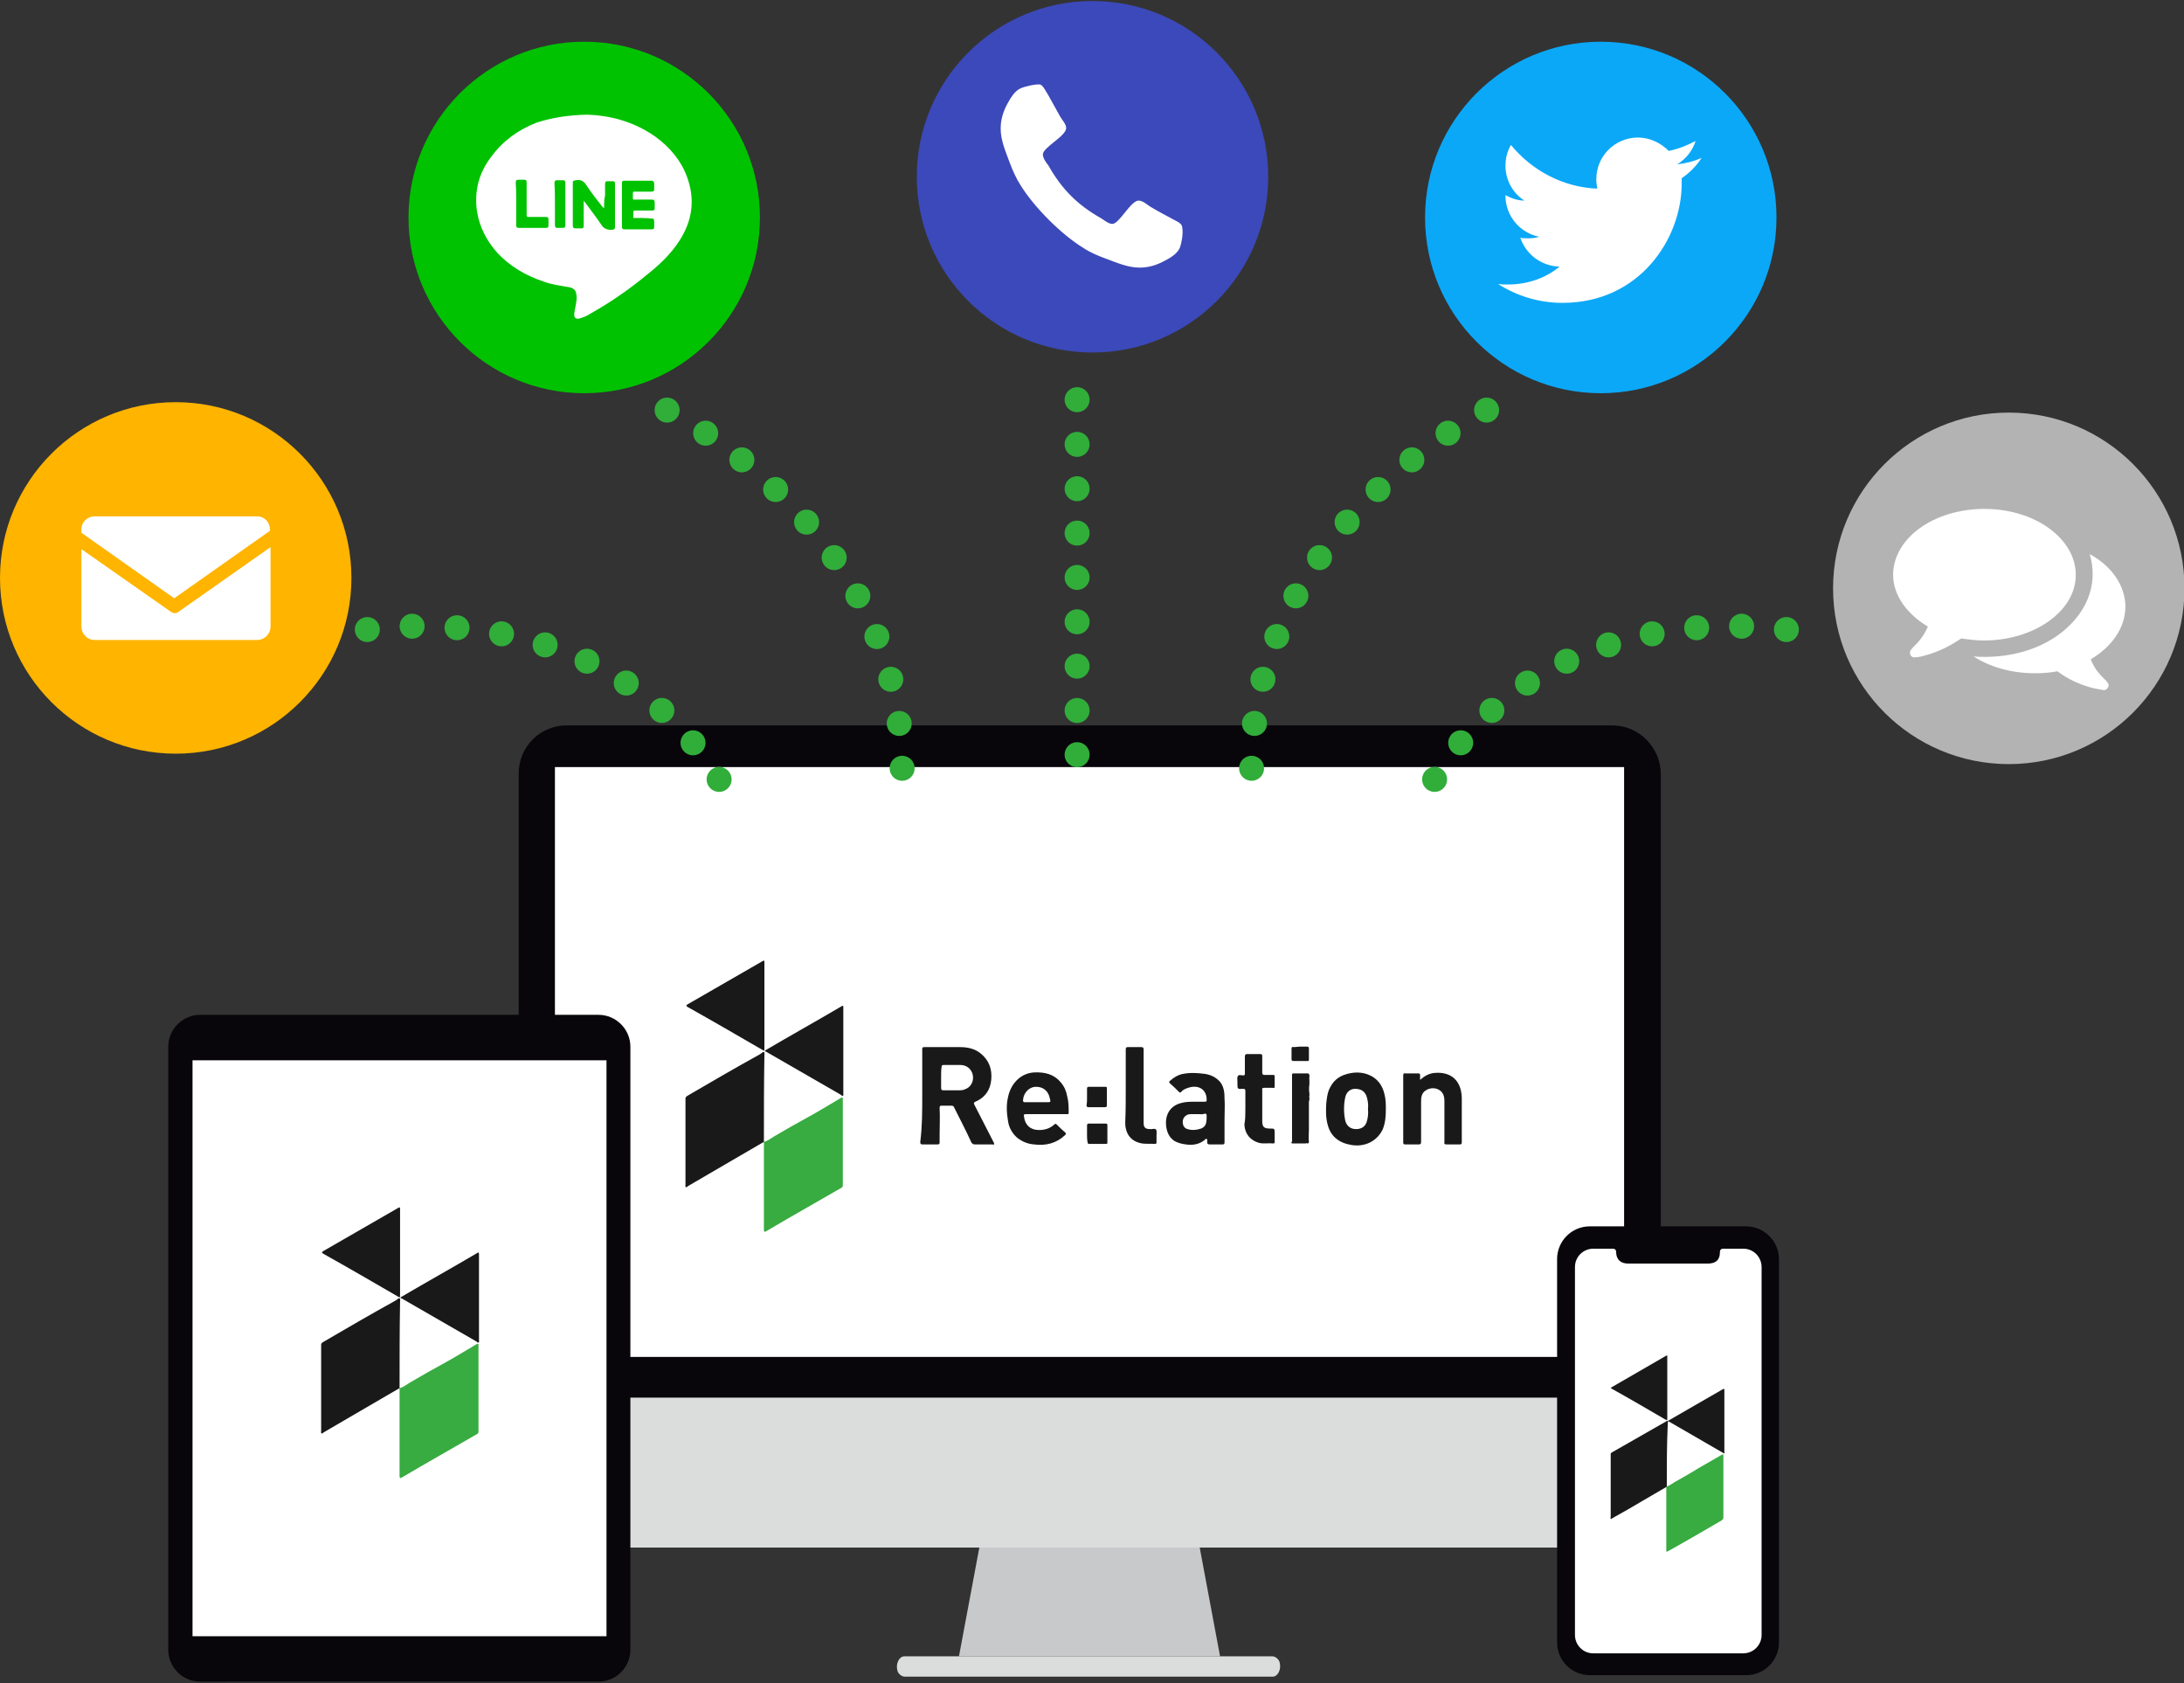 <?xml version="1.0" encoding="utf-8"?>
<!-- Generator: Adobe Illustrator 21.1.0, SVG Export Plug-In . SVG Version: 6.00 Build 0)  -->
<svg version="1.1" id="レイヤー_1" xmlns="http://www.w3.org/2000/svg" xmlns:xlink="http://www.w3.org/1999/xlink" x="0px"
	 y="0px" viewBox="0 0 440 339" style="enable-background:new 0 0 440 339;" xml:space="preserve">
<rect x="0" y="0" width="440" height="339" fill="#333333" stroke="none"/>
<style type="text/css">
	.st0{fill:#08060B;}
	.st1{fill:#DBDCDC;}
	.st2{fill:#C8C9CA;}
	.st3{fill:#FFFFFF;}
	.st4{fill:#3C49BA;}
	.st5{fill:#B3B3B3;}
	.st6{fill:#0BA8F8;}
	.st7{fill:#00C200;}
	.st8{fill:#FFB400;}
	.st9{fill:none;stroke:#31AD3A;stroke-width:5.033;stroke-linecap:round;stroke-linejoin:round;}
	.st10{fill:none;stroke:#31AD3A;stroke-width:5.033;stroke-linecap:round;stroke-linejoin:round;stroke-dasharray:0,8.934;}
	
		.st11{fill:none;stroke:#31AD3A;stroke-width:5.033;stroke-linecap:round;stroke-linejoin:round;stroke-miterlimit:10;stroke-dasharray:0,9.059;}
	.st12{fill:#38AB41;}
	.st13{fill:#1A1919;}
</style>
<g>
	<path class="st0" d="M324.8,146.1H114.2c-5.4,0-9.7,4.3-9.7,9.7v125.7h230.1V155.8C334.5,150.5,330.2,146.1,324.8,146.1z"/>
	<g>
		<defs>
			<rect id="SVGID_3_" x="111.8" y="154.5" width="215.4" height="118.8"/>
		</defs>
		<use xlink:href="#SVGID_3_"  style="overflow:visible;fill:#FFFFFF;"/>
		<clipPath id="SVGID_1_">
			<use xlink:href="#SVGID_3_"  style="overflow:visible;"/>
		</clipPath>
	</g>
	<path class="st1" d="M104.5,281.6V302c0,5.4,4.3,9.7,9.7,9.7h210.7c5.4,0,9.7-4.3,9.7-9.7v-20.5H104.5z"/>
	<polygon class="st2" points="193.2,333.6 245.8,333.6 241.7,311.7 197.3,311.7 	"/>
	<path class="st1" d="M256.4,337.7h-74.1c-0.6,0-1.3-0.5-1.5-1.2c-0.4-1.5,0.4-2.9,1.4-2.9h74.1c0.6,0,1.3,0.5,1.5,1.2
		C258.2,336.3,257.4,337.7,256.4,337.7z"/>
	<path class="st0" d="M40.3,338.7c-3.5,0-6.4-2.9-6.4-6.4V210.8c0-3.5,2.9-6.4,6.4-6.4h80.3c3.5,0,6.4,2.9,6.4,6.4v121.5
		c0,3.5-2.9,6.4-6.4,6.4H40.3z"/>
	
		<rect x="22.5" y="229.9" transform="matrix(-1.836970e-16 1 -1 -1.836970e-16 352.088 191.056)" class="st3" width="116" height="83.4"/>
	<g>
		<rect x="316" y="249.7" class="st3" width="40.1" height="85.7"/>
		<path class="st0" d="M351.8,247h-31.5c-3.7,0-6.6,3-6.6,6.6v77.2c0,3.7,3,6.6,6.6,6.6h31.5c3.7,0,6.6-3,6.6-6.6v-77.2
			C358.4,250,355.4,247,351.8,247z M354.9,329.3c0,2.1-1.7,3.7-3.7,3.7h-30.2c-2.1,0-3.7-1.7-3.7-3.7v-74.1c0-2.1,1.7-3.7,3.7-3.7
			h3.9c0.3,0,0.7,0.1,0.7,0.7c0,0.8,0.3,2.3,2.5,2.3h15.9c2.3,0,2.5-1.4,2.5-2.3c0-0.6,0.4-0.7,0.7-0.7h4c2.1,0,3.7,1.7,3.7,3.7
			V329.3z"/>
	</g>
	<g>
		<circle class="st4" cx="220.1" cy="35.6" r="35.4"/>
		<g>
			<path class="st3" d="M237.7,49.9c-0.5,1.2-2,2.1-3.2,2.7c-1.5,0.8-3.1,1.3-4.9,1.3c-2.4,0-4.6-1-6.8-1.8
				c-1.6-0.6-3.1-1.2-4.6-2.2c-4.4-2.7-9.8-8.1-12.6-12.6c-0.9-1.4-1.6-3-2.2-4.6c-0.8-2.2-1.8-4.4-1.8-6.8c0-1.8,0.5-3.4,1.3-4.9
				c0.6-1.1,1.5-2.7,2.7-3.2c0.9-0.4,2.7-0.8,3.6-0.8c0.2,0,0.4,0,0.5,0.1c0.5,0.2,1.1,1.5,1.4,1.9c0.8,1.5,1.7,3,2.5,4.5
				c0.4,0.7,1.2,1.5,1.2,2.3c0,1.6-4.7,3.9-4.7,5.3c0,0.7,0.6,1.6,1.1,2.2c2.7,4.8,5.9,8,10.7,10.7c0.6,0.4,1.5,1.1,2.2,1.1
				c1.4,0,3.7-4.7,5.3-4.7c0.8,0,1.7,0.8,2.3,1.2c1.5,0.9,3,1.7,4.5,2.5c0.5,0.3,1.8,0.8,1.9,1.4c0.1,0.2,0.1,0.4,0.1,0.5
				C238.4,47.2,238,49.1,237.7,49.9z"/>
		</g>
	</g>
	<g>
		<circle class="st5" cx="404.7" cy="118.5" r="35.4"/>
		<g>
			<path class="st3" d="M399.7,129c-1.6,0-3.1-0.2-4.6-0.4c-2.2,1.5-4.6,2.7-7.2,3.4c-0.7,0.2-1.5,0.4-2.2,0.4h-0.1
				c-0.4,0-0.8-0.4-0.8-0.8c-0.1-0.5,0.3-0.8,0.5-1.1c1.1-1.1,2.2-2.2,3.1-4.3c-4.2-2.5-7-6.3-7-10.4c0-7.4,8.2-13.3,18.4-13.3
				s18.4,6,18.4,13.3S409.8,129,399.7,129z M421.2,132.8c0.9,2.2,2,3.2,3.1,4.3c0.3,0.4,0.6,0.6,0.5,1.1c-0.1,0.4-0.5,0.8-0.9,0.8
				c-0.8-0.1-1.5-0.3-2.2-0.4c-2.7-0.7-5.1-1.8-7.2-3.4c-1.5,0.3-3,0.4-4.6,0.4c-4.7,0-9.1-1.3-12.3-3.4c0.8,0.1,1.5,0.1,2.3,0.1
				c5.7,0,10.9-1.6,14.9-4.5c4.3-3.2,6.8-7.5,6.8-12.2c0-1.3-0.2-2.7-0.6-4c4.4,2.4,7.2,6.3,7.2,10.7
				C428.1,126.6,425.4,130.3,421.2,132.8z"/>
		</g>
	</g>
	<g>
		<circle class="st6" cx="322.5" cy="43.8" r="35.4"/>
		<g>
			<path class="st3" d="M338.8,35.9c0,0.4,0,0.7,0,1.1c0,11.1-8.5,24-24,24c-4.8,0-9.2-1.4-13-3.8c0.7,0.1,1.3,0.1,2,0.1
				c4,0,7.6-1.3,10.4-3.6c-3.7-0.1-6.8-2.5-7.9-5.8c0.5,0.1,1.1,0.1,1.6,0.1c0.8,0,1.5-0.1,2.2-0.3c-3.9-0.8-6.8-4.2-6.8-8.3v-0.1
				c1.1,0.6,2.4,1.1,3.8,1.1c-2.3-1.5-3.8-4.1-3.8-7c0-1.6,0.4-3,1.1-4.2c4.2,5.1,10.4,8.5,17.4,8.8c-0.1-0.6-0.2-1.2-0.2-1.9
				c0-4.7,3.8-8.4,8.4-8.4c2.4,0,4.6,1.1,6.2,2.7c1.9-0.4,3.7-1.1,5.4-2c-0.6,1.9-1.9,3.6-3.7,4.7c1.7-0.2,3.4-0.6,4.9-1.3
				C341.9,33.3,340.4,34.8,338.8,35.9z"/>
		</g>
	</g>
	<g>
		<circle class="st7" cx="117.7" cy="43.8" r="35.4"/>
		<path class="st3" d="M118.1,23.1c4.8,0.1,9.6,1.4,13.9,4.4c2.9,2.1,5.2,4.8,6.4,8.1c1.7,4.6,1.1,8.9-1.6,13
			c-1.7,2.6-3.9,4.7-6.3,6.6c-3.6,3-7.5,5.7-11.6,8c-0.6,0.4-1.3,0.7-2,0.9c-0.9,0.3-1.3-0.1-1.2-1c0.1-0.8,0.3-1.5,0.4-2.3
			c0.1-0.5,0.1-1.1,0-1.6c-0.1-0.8-0.7-1.3-1.7-1.4c-1.7-0.3-3.3-0.5-4.9-1.1c-3.6-1.2-6.9-3.1-9.5-6c-2-2.3-3.4-5-3.9-8.1
			c-0.6-4.2,0.4-7.9,3-11.2c2.3-3.1,5.4-5.3,9-6.7C111.2,23.7,114.4,23.2,118.1,23.1z M121.7,41.9C121.7,41.9,121.7,41.9,121.7,41.9
			c-0.2-0.1-0.2-0.1-0.3-0.2c-1.1-1.4-2.2-2.8-3.2-4.3c-0.5-0.9-1.2-1.3-2.2-1.1c-0.5,0.1-0.6,0.1-0.6,0.6c0,1.1,0,2.3,0,3.5
			c0,1.7,0,3.3,0,4.9c0,0.6,0.1,0.7,0.7,0.7c0.3,0,0.6,0,0.9,0c0.5,0,0.6-0.1,0.6-0.6c0-1.5,0-3.1,0-4.6c0-0.1,0-0.3,0-0.4
			c0.1,0.2,0.2,0.3,0.3,0.4c1.1,1.5,2.2,2.9,3.2,4.4c0.5,0.8,1.1,1.1,2.1,1.1c0.6-0.1,0.7-0.1,0.7-0.7c0-2.8,0-5.6,0-8.4
			c0-0.1,0-0.2,0-0.3c0-0.3-0.2-0.4-0.4-0.4c-0.4,0-0.8,0-1.1,0c-0.4,0-0.5,0.1-0.5,0.6c0,0.8,0,1.5,0,2.3
			C121.7,40.1,121.7,41.1,121.7,41.9z M127.6,43.9c0-0.4,0-0.8,0-1.1c0-0.4,0.1-0.4,0.4-0.4c1.1,0,2.3,0,3.4,0
			c0.4,0,0.5-0.1,0.5-0.5c0-0.4,0-0.7,0-1.1c0-0.4-0.1-0.6-0.6-0.6c-1.1,0-2.2,0-3.3,0c-0.2,0-0.3,0-0.4,0c0-0.1-0.1-0.1-0.1-0.1
			c0-0.4,0-0.6,0-1c0-0.5,0-0.5,0.5-0.5c1.1,0,2.1,0,3.2,0c0.5,0,0.6-0.1,0.6-0.6c0-0.4,0-0.6,0-1c0-0.4-0.2-0.6-0.5-0.6
			c-1.9,0-3.6,0-5.5,0c-0.4,0-0.5,0.1-0.5,0.5c0,2.9,0,5.8,0,8.8c0,0.4,0.2,0.5,0.5,0.5c1.9,0,3.6,0,5.5,0c0.4,0,0.5-0.2,0.5-0.5
			c0-0.4,0-0.6,0-1c0-0.6-0.1-0.7-0.7-0.7C130.1,43.9,128.9,43.9,127.6,43.9z M104,41.1c0,1.4,0,2.9,0,4.3c0,0.4,0.2,0.5,0.5,0.5
			c1.9,0,3.6,0,5.5,0c0.4,0,0.5-0.1,0.5-0.6c0-0.4,0-0.7,0-1c0-0.5-0.1-0.6-0.6-0.6c-1.1,0-2.3,0-3.4,0c-0.3,0-0.4-0.1-0.4-0.4
			c0-0.4,0-0.9,0-1.3c0-1.8,0-3.4,0-5.2c0-0.5-0.1-0.6-0.6-0.6c-0.4,0-0.7,0-1,0c-0.4,0-0.6,0.1-0.6,0.6C104,38.3,104,39.7,104,41.1
			z M111.8,41.1c0,1.4,0,2.9,0,4.3c0,0.4,0.2,0.5,0.5,0.5c0.4,0,0.7,0,1,0c0.5,0,0.6-0.1,0.6-0.6c0-1.9,0-3.9,0-5.8
			c0-0.9,0-1.9,0-2.7c0-0.4-0.2-0.5-0.5-0.5s-0.7,0-1.1,0c-0.4,0-0.6,0.1-0.6,0.6C111.8,38.3,111.8,39.7,111.8,41.1z"/>
	</g>
	<g>
		<circle class="st8" cx="35.4" cy="116.4" r="35.4"/>
		<path class="st3" d="M51.8,104H19.1c-1.5,0-2.7,1.1-2.7,2.7v0.6l18.7,13.2l19.3-13.6v-0.2C54.4,105.2,53.3,104,51.8,104z
			 M35.2,123.5c-0.3,0-0.5-0.1-0.8-0.3l-18-12.6v15.6c0,1.4,1.1,2.7,2.7,2.7h32.7c1.5,0,2.7-1.2,2.7-2.7v-16L36,123.2
			C35.8,123.4,35.5,123.5,35.2,123.5z"/>
	</g>
	<g>
		<g>
			<line class="st9" x1="217" y1="80.5" x2="217" y2="80.5"/>
			<line class="st10" x1="217" y1="89.5" x2="217" y2="147.5"/>
			<line class="st9" x1="217" y1="152" x2="217" y2="152"/>
		</g>
	</g>
	<path class="st11" d="M134.4,82.6c0,0,49.3,24.2,47.3,75.5"/>
	<path class="st11" d="M74,126.8c0,0,48.3-8.1,71.5,31.2"/>
	<path class="st11" d="M299.5,82.6c0,0-49.3,24.2-47.3,75.5"/>
	<path class="st11" d="M359.9,126.8c0,0-48.3-8.1-71.5,31.2"/>
	<g>
		<path class="st12" d="M153.9,230c0.8-0.2,1.5-0.8,2.2-1.2c2.2-1.3,4.5-2.6,6.7-3.8c2.2-1.2,4.3-2.5,6.5-3.8
			c0.3-0.2,0.5-0.3,0.5,0.2c0,5.8,0,11.5,0,17.3c0,0.3-0.1,0.5-0.4,0.6c-5,2.9-10,5.7-14.9,8.6c-0.5,0.3-0.6,0.3-0.6-0.3
			c0-5.7,0-11.4,0-17c0-0.2,0.1-0.4-0.1-0.5C153.8,230,153.9,230,153.9,230z"/>
		<path class="st13" d="M153.9,230c-0.1,0-0.1,0.1-0.2,0.1c-2.2,1.3-4.5,2.6-6.7,3.9c-2.8,1.6-5.6,3.3-8.4,4.9
			c-0.1,0.1-0.3,0.3-0.4,0.2c-0.2-0.1-0.1-0.3-0.1-0.5c0-0.2,0-0.3,0-0.5c0-5.6,0-11.2,0-16.8c0-0.3,0.1-0.4,0.4-0.6
			c4.8-2.8,9.6-5.6,14.5-8.3c0.1-0.1,0.2-0.1,0.3-0.2c0.2-0.1,0.4-0.4,0.6-0.3c0.2,0.1,0.1,0.4,0.1,0.7
			C153.9,218.3,153.9,224.1,153.9,230z"/>
		<path class="st13" d="M185.8,220.7c0-3.1,0-6.2,0-9.3c0-0.4,0-0.5,0.5-0.5c2.4,0,4.7,0,7.1,0c1.5,0,3,0.3,4.2,1.3
			c1.7,1.4,2.3,3.2,2.1,5.3c-0.2,2.1-1.3,3.6-3.2,4.4c-0.4,0.2-0.3,0.3-0.2,0.6c1.3,2.5,2.6,5.1,3.9,7.6c0.2,0.4,0.1,0.5-0.3,0.4
			c-1.1,0-2.3,0-3.5,0c-0.3,0-0.5-0.1-0.7-0.4c-1.1-2.4-2.3-4.7-3.5-7.1c-0.1-0.2-0.2-0.3-0.5-0.3c-0.6,0-1.3,0-1.9,0
			c-0.4,0-0.5,0-0.5,0.5c0.1,1.8,0,3.6,0,5.3c0,0.5,0,1,0,1.6c0,0.3-0.1,0.4-0.4,0.4c-1,0-2,0-3,0c-0.4,0-0.5-0.1-0.5-0.5
			C185.8,226.9,185.8,223.8,185.8,220.7z M189.6,216.9C189.6,216.9,189.6,216.9,189.6,216.9c0,0.7,0,1.4,0,2.2
			c0,0.4,0.1,0.5,0.5,0.5c1,0,2.1,0,3.1,0c0.4,0,0.8,0,1.2-0.2c1.2-0.4,1.8-1.6,1.6-2.8c-0.2-1.2-1.2-2.1-2.5-2.1
			c-1.1,0-2.3,0-3.4,0c-0.3,0-0.4,0.1-0.4,0.4C189.6,215.4,189.6,216.2,189.6,216.9z"/>
		<path class="st13" d="M154,202.5c0,2.9,0,5.8,0,8.6c0,0.6,0,0.6-0.5,0.3c-5-2.9-10-5.8-15-8.6c-0.3-0.2-0.3-0.3,0-0.5
			c5-2.9,10.1-5.8,15.1-8.7c0.2-0.1,0.4-0.3,0.4,0.2C154,196.7,154,199.6,154,202.5C154,202.5,154,202.5,154,202.5z"/>
		<path class="st13" d="M154.1,211.6c5.1-3,10.3-5.9,15.4-8.9c0.3-0.2,0.4-0.2,0.4,0.2c0,3.1,0,6.2,0,9.3c0,2.7,0,5.4,0,8.1
			c0,0.1,0.1,0.3-0.1,0.4c-0.2,0.1-0.2-0.1-0.4-0.2c-5-2.9-10.1-5.8-15.1-8.7C154.2,211.8,154.1,211.8,154.1,211.6z"/>
		<path class="st13" d="M246.7,225.5c0,1.5,0,3.1,0,4.6c0,0.3-0.1,0.4-0.4,0.4c-0.8,0-1.7,0-2.5,0c-0.5,0-0.6-0.1-0.6-0.6
			c0-0.2,0.1-0.4-0.1-0.5c-0.2-0.1-0.3,0.1-0.4,0.2c-1.1,0.9-2.4,1.1-3.8,0.9c-0.8-0.1-1.6-0.3-2.3-0.7c-0.9-0.6-1.4-1.5-1.6-2.6
			c-0.4-2.2,0.4-4.3,2.8-5c1-0.3,1.9-0.3,2.9-0.3c0.7,0,1.4,0,2,0c0.4,0,0.4-0.1,0.4-0.4c0-1.9-1.4-3-3.4-2.5
			c-0.7,0.2-1.3,0.4-1.7,0.9c-0.2,0.2-0.3,0.2-0.5,0c-0.6-0.6-1.2-1.2-1.8-1.7c-0.2-0.2-0.2-0.4,0-0.5c0.8-0.7,1.6-1.2,2.6-1.4
			c1.5-0.3,3-0.2,4.5,0c1.2,0.2,2.2,0.7,3,1.6c0.8,1,0.9,2.2,0.9,3.4C246.8,222.7,246.7,224.1,246.7,225.5
			C246.7,225.5,246.7,225.5,246.7,225.5z M241.4,224.4C241.4,224.4,241.4,224.4,241.4,224.4c-0.5,0-1,0-1.5,0
			c-0.9,0-1.5,0.6-1.6,1.3c-0.1,0.8,0.2,1.5,0.9,1.7c0.9,0.3,1.9,0.2,2.8-0.1c0.5-0.2,0.9-0.6,1-1.2c0.1-0.5,0.1-0.9,0.1-1.4
			c0-0.3-0.1-0.4-0.4-0.4C242.3,224.5,241.8,224.4,241.4,224.4z"/>
		<path class="st13" d="M210.7,224.4c-1.3,0-2.7,0-4,0c-0.4,0-0.5,0.1-0.4,0.5c0.2,1.7,1.3,2.7,3,2.7c1.2,0,2.2-0.3,3.1-1.1
			c0.2-0.2,0.3-0.2,0.5,0c0.5,0.5,1.1,1.1,1.7,1.6c0.2,0.2,0.2,0.3,0,0.5c-1.8,1.7-3.9,2.2-6.3,1.9c-1.2-0.1-2.2-0.5-3.2-1.2
			c-1.1-0.9-1.8-2.1-2-3.4c-0.3-1.7-0.4-3.4,0-5c0.5-2.4,2.3-4.7,5.2-4.9c2.1-0.1,4,0.3,5.4,2c0.7,0.8,1.1,1.7,1.3,2.8
			c0.3,1.1,0.3,2.2,0.3,3.3c0,0.4-0.2,0.3-0.4,0.3C213.4,224.4,212.1,224.4,210.7,224.4C210.7,224.4,210.7,224.4,210.7,224.4z
			 M208.9,222c0.7,0,1.3,0,2,0c0.8,0,0.8,0,0.6-0.8c-0.3-1.5-1.4-2.4-3-2.3c-1.1,0.1-2.3,1.1-2.4,2.7c0,0.3,0.1,0.4,0.4,0.4
			C207.4,222,208.2,222,208.9,222z"/>
		<path class="st13" d="M286.1,217.5c0.9-0.8,1.8-1.3,2.9-1.4c3.4-0.3,5.4,1.6,5.5,5c0,1.6,0,3.3,0,4.9c0,1.4,0,2.8,0,4.1
			c0,0.3-0.1,0.4-0.4,0.4c-0.9,0-1.8,0-2.7,0c-0.3,0-0.5-0.1-0.4-0.5c0-2.7,0-5.5,0-8.2c0-0.9-0.2-1.8-1.1-2.3
			c-1.2-0.7-2.9-0.2-3.4,1c-0.2,0.5-0.2,1-0.2,1.5c0,2.7,0,5.4,0,8c0,0.4-0.1,0.5-0.5,0.5c-0.9,0-1.8,0-2.7,0
			c-0.3,0-0.4-0.1-0.4-0.4c0-4.5,0-9,0-13.5c0-0.3,0.1-0.5,0.4-0.4c0.9,0,1.8,0,2.6,0c0.3,0,0.4,0,0.4,0.4
			C286.1,216.8,286.1,217.1,286.1,217.5z"/>
		<path class="st13" d="M279.2,223.5c0,1.3-0.1,2.6-0.6,3.9c-1.1,2.4-3.6,3.7-6.4,3.2c-2.4-0.4-4.1-1.7-4.7-4
			c-0.4-1.4-0.4-2.9-0.3-4.4c0.1-0.9,0.2-1.8,0.5-2.6c0.7-1.7,1.8-2.8,3.7-3.3c1.5-0.4,3-0.4,4.4,0.2c1.7,0.7,2.7,2.1,3.1,3.8
			C279.2,221.4,279.2,222.4,279.2,223.5z M275.6,223.3c0.1-0.7,0-1.5-0.2-2.2c-0.3-1.2-1.1-1.8-2.4-1.8c-1,0-1.8,0.7-2,1.8
			c-0.3,1.5-0.3,3,0,4.5c0.2,1,0.9,1.7,1.9,1.8c1.1,0.1,2-0.3,2.4-1.3C275.6,225.2,275.7,224.3,275.6,223.3z"/>
		<path class="st13" d="M250.9,223.2c0-1.1,0-2.3,0-3.4c0-0.3,0-0.5-0.5-0.5c-1.1,0.1-1.1,0-1.1-1c0-0.1,0-0.3,0-0.4
			c0-0.4-0.1-0.9,0.1-1.2c0.2-0.3,0.7-0.1,1.1-0.1c0.3,0,0.3-0.2,0.3-0.4c0-1.1,0-2.3,0-3.4c0-0.3,0.1-0.5,0.4-0.5
			c0.9,0,1.8,0,2.7,0c0.3,0,0.4,0.1,0.4,0.4c0,1.1,0,2.2,0,3.3c0,0.4,0.1,0.5,0.5,0.5c0.5,0,1.1,0,1.6,0c0.3,0,0.4,0,0.4,0.3
			c0,0.7,0,1.4,0,2c0,0.3-0.1,0.4-0.4,0.3c-0.6,0-1.1,0-1.7,0c-0.3,0-0.5,0.1-0.4,0.4c0,2.1,0,4.2,0,6.3c0,1.2,0.4,1.5,1.5,1.5
			c1,0,1,0,1,1c0,0.6,0,1.1,0,1.7c0,0.2,0,0.3-0.3,0.3c-0.9-0.1-1.9,0.1-2.8-0.1c-1.8-0.5-2.9-1.8-3-3.7
			C250.9,225.5,250.9,224.4,250.9,223.2C250.9,223.2,250.9,223.2,250.9,223.2z"/>
		<path class="st13" d="M226.8,219c0-2.5,0-5.1,0-7.6c0-0.4,0.1-0.5,0.4-0.5c0.9,0,1.8,0,2.7,0c0.4,0,0.5,0.1,0.5,0.5
			c0,2.2,0,4.3,0,6.5c0,2.8,0,5.5,0,8.3c0,0.9,0.4,1.2,1.2,1.2c0,0,0.1,0,0.1,0c0.4,0.1,0.9-0.2,1.2,0.1c0.2,0.3,0.1,0.8,0.1,1.2
			c0,0.4,0,0.9,0,1.3c0,0.2,0,0.4-0.3,0.4c-1-0.1-2,0.1-3.1-0.2c-1.5-0.4-2.5-1.4-2.8-3c-0.1-0.4-0.1-0.8-0.1-1.2
			C226.8,223.8,226.8,221.4,226.8,219z"/>
		<path class="st13" d="M260.5,216.2c1,0,2,0,3,0c0.2,0,0.2,0.2,0.3,0.3c0,0.2,0,0.4,0,0.6c-0.1,0.1-0.1,0.2,0,0.2
			c0,0.4,0,0.7,0,1.1c-0.1,0.6-0.1,1.2,0,1.8c0,0.2,0,0.4,0,0.6c-0.1,0.1-0.1,0.2,0,0.2c0,0.2,0,0.4,0,0.6c-0.1,0.1-0.1,0.3-0.1,0.4
			c0,1.8,0,3.7,0,5.5c0,0.8-0.1,1.7,0,2.5c0,0.3-0.2,0.3-0.4,0.3c-0.1-0.1-0.2-0.1-0.2,0c-0.9,0-1.8,0-2.6,0c-0.2,0-0.4,0-0.3-0.3
			c0.2-0.1,0.1-0.3,0.1-0.5c0-4.3,0-8.6,0-12.9C260.3,216.6,260.2,216.3,260.5,216.2z"/>
		<path class="st13" d="M219,228.4c0-0.6,0-1.1,0-1.7c0-0.3,0.1-0.4,0.4-0.4c1.1,0,2.3,0,3.4,0c0.2,0,0.3,0.1,0.3,0.3
			c0,1.2,0,2.3,0,3.5c0,0.3-0.1,0.3-0.3,0.3c-1.1,0-2.2,0-3.3,0c-0.3,0-0.4-0.1-0.4-0.4C219,229.5,219,229,219,228.4
			C219,228.4,219,228.4,219,228.4z"/>
		<path class="st13" d="M219,221c0-0.6,0-1.1,0-1.7c0-0.3,0.1-0.4,0.3-0.4c1.1,0,2.3,0,3.4,0c0.3,0,0.3,0.1,0.3,0.3
			c0,1.1,0,2.3,0,3.4c0,0.3-0.1,0.4-0.4,0.4c-1.1,0-2.2,0-3.3,0c-0.3,0-0.4-0.1-0.4-0.4C219,222.1,219,221.6,219,221
			C219,221,219,221,219,221z"/>
		<path class="st13" d="M262,210.8c0.4,0,0.9,0,1.3,0c0.3,0,0.4,0.1,0.4,0.4c0,0.7,0,1.5,0,2.2c0,0.3-0.1,0.3-0.3,0.3
			c-0.9,0-1.9,0-2.8,0c-0.3,0-0.4-0.1-0.4-0.4c0-0.7,0-1.4,0-2c0-0.4,0.1-0.5,0.5-0.4C261.1,210.9,261.5,210.8,262,210.8
			C262,210.8,262,210.8,262,210.8z"/>
	</g>
	<g>
		<path class="st12" d="M80.5,279.6c0.8-0.2,1.5-0.8,2.2-1.2c2.2-1.3,4.5-2.6,6.7-3.8c2.2-1.2,4.3-2.5,6.5-3.8
			c0.3-0.2,0.5-0.3,0.5,0.2c0,5.8,0,11.5,0,17.3c0,0.3-0.1,0.5-0.4,0.6c-5,2.9-10,5.7-14.9,8.6c-0.5,0.3-0.6,0.3-0.6-0.3
			c0-5.7,0-11.4,0-17c0-0.2,0.1-0.4-0.1-0.5C80.4,279.7,80.5,279.7,80.5,279.6z"/>
		<path class="st13" d="M80.5,279.6c-0.1,0-0.1,0.1-0.2,0.1c-2.2,1.3-4.5,2.6-6.7,3.9c-2.8,1.6-5.6,3.3-8.4,4.9
			c-0.1,0.1-0.3,0.3-0.4,0.2c-0.2-0.1-0.1-0.3-0.1-0.5c0-0.2,0-0.3,0-0.5c0-5.6,0-11.2,0-16.8c0-0.3,0.1-0.4,0.4-0.6
			c4.8-2.8,9.6-5.6,14.5-8.3c0.1-0.1,0.2-0.1,0.3-0.2c0.2-0.1,0.4-0.4,0.6-0.3c0.2,0.1,0.1,0.4,0.1,0.7
			C80.5,268,80.5,273.8,80.5,279.6z"/>
		<path class="st13" d="M80.6,252.2c0,2.9,0,5.8,0,8.6c0,0.6,0,0.6-0.5,0.3c-5-2.9-10-5.8-15-8.6c-0.3-0.2-0.3-0.3,0-0.5
			c5-2.9,10.1-5.8,15.1-8.7c0.2-0.1,0.4-0.3,0.4,0.2C80.6,246.3,80.6,249.3,80.6,252.2C80.6,252.2,80.6,252.2,80.6,252.2z"/>
		<path class="st13" d="M80.7,261.3c5.1-3,10.3-5.9,15.4-8.9c0.3-0.2,0.4-0.2,0.4,0.2c0,3.1,0,6.2,0,9.3c0,2.7,0,5.4,0,8.1
			c0,0.1,0.1,0.3-0.1,0.4c-0.2,0.1-0.2-0.1-0.4-0.2c-5-2.9-10.1-5.8-15.1-8.7C80.8,261.5,80.7,261.5,80.7,261.3z"/>
	</g>
	<g>
		<path class="st12" d="M335.8,299.4c0.6-0.2,1.1-0.6,1.6-0.9c1.6-0.9,3.2-1.8,4.8-2.8c1.6-0.9,3.1-1.8,4.7-2.7
			c0.2-0.1,0.3-0.2,0.3,0.2c0,4.2,0,8.3,0,12.5c0,0.2-0.1,0.3-0.3,0.5c-3.6,2.1-7.2,4.2-10.8,6.2c-0.4,0.2-0.4,0.2-0.4-0.2
			c0-4.1,0-8.2,0-12.3c0-0.1,0.1-0.3-0.1-0.4C335.8,299.5,335.8,299.4,335.8,299.4z"/>
		<path class="st13" d="M335.8,299.4c0,0-0.1,0.1-0.1,0.1c-1.6,0.9-3.2,1.9-4.8,2.8c-2,1.2-4.1,2.4-6.1,3.5
			c-0.1,0.1-0.2,0.2-0.3,0.1c-0.1-0.1,0-0.2,0-0.4c0-0.1,0-0.2,0-0.4c0-4.1,0-8.1,0-12.2c0-0.2,0.1-0.3,0.3-0.4c3.5-2,7-4,10.5-6
			c0.1,0,0.1-0.1,0.2-0.1c0.2-0.1,0.3-0.3,0.5-0.2c0.1,0.1,0,0.3,0,0.5C335.8,291,335.8,295.2,335.8,299.4z"/>
		<path class="st13" d="M335.9,279.5c0,2.1,0,4.2,0,6.2c0,0.4,0,0.4-0.4,0.2c-3.6-2.1-7.2-4.2-10.8-6.2c-0.2-0.1-0.2-0.2,0-0.3
			c3.6-2.1,7.3-4.2,10.9-6.3c0.2-0.1,0.3-0.2,0.3,0.1C335.9,275.3,335.9,277.4,335.9,279.5C335.9,279.5,335.9,279.5,335.9,279.5z"/>
		<path class="st13" d="M336,286.2c3.7-2.1,7.4-4.3,11.1-6.4c0.2-0.1,0.3-0.1,0.3,0.1c0,2.2,0,4.5,0,6.7c0,1.9,0,3.9,0,5.8
			c0,0.1,0.1,0.2,0,0.3c-0.1,0.1-0.2-0.1-0.3-0.1c-3.6-2.1-7.3-4.2-10.9-6.3C336,286.3,336,286.3,336,286.2z"/>
	</g>
</g>
</svg>
